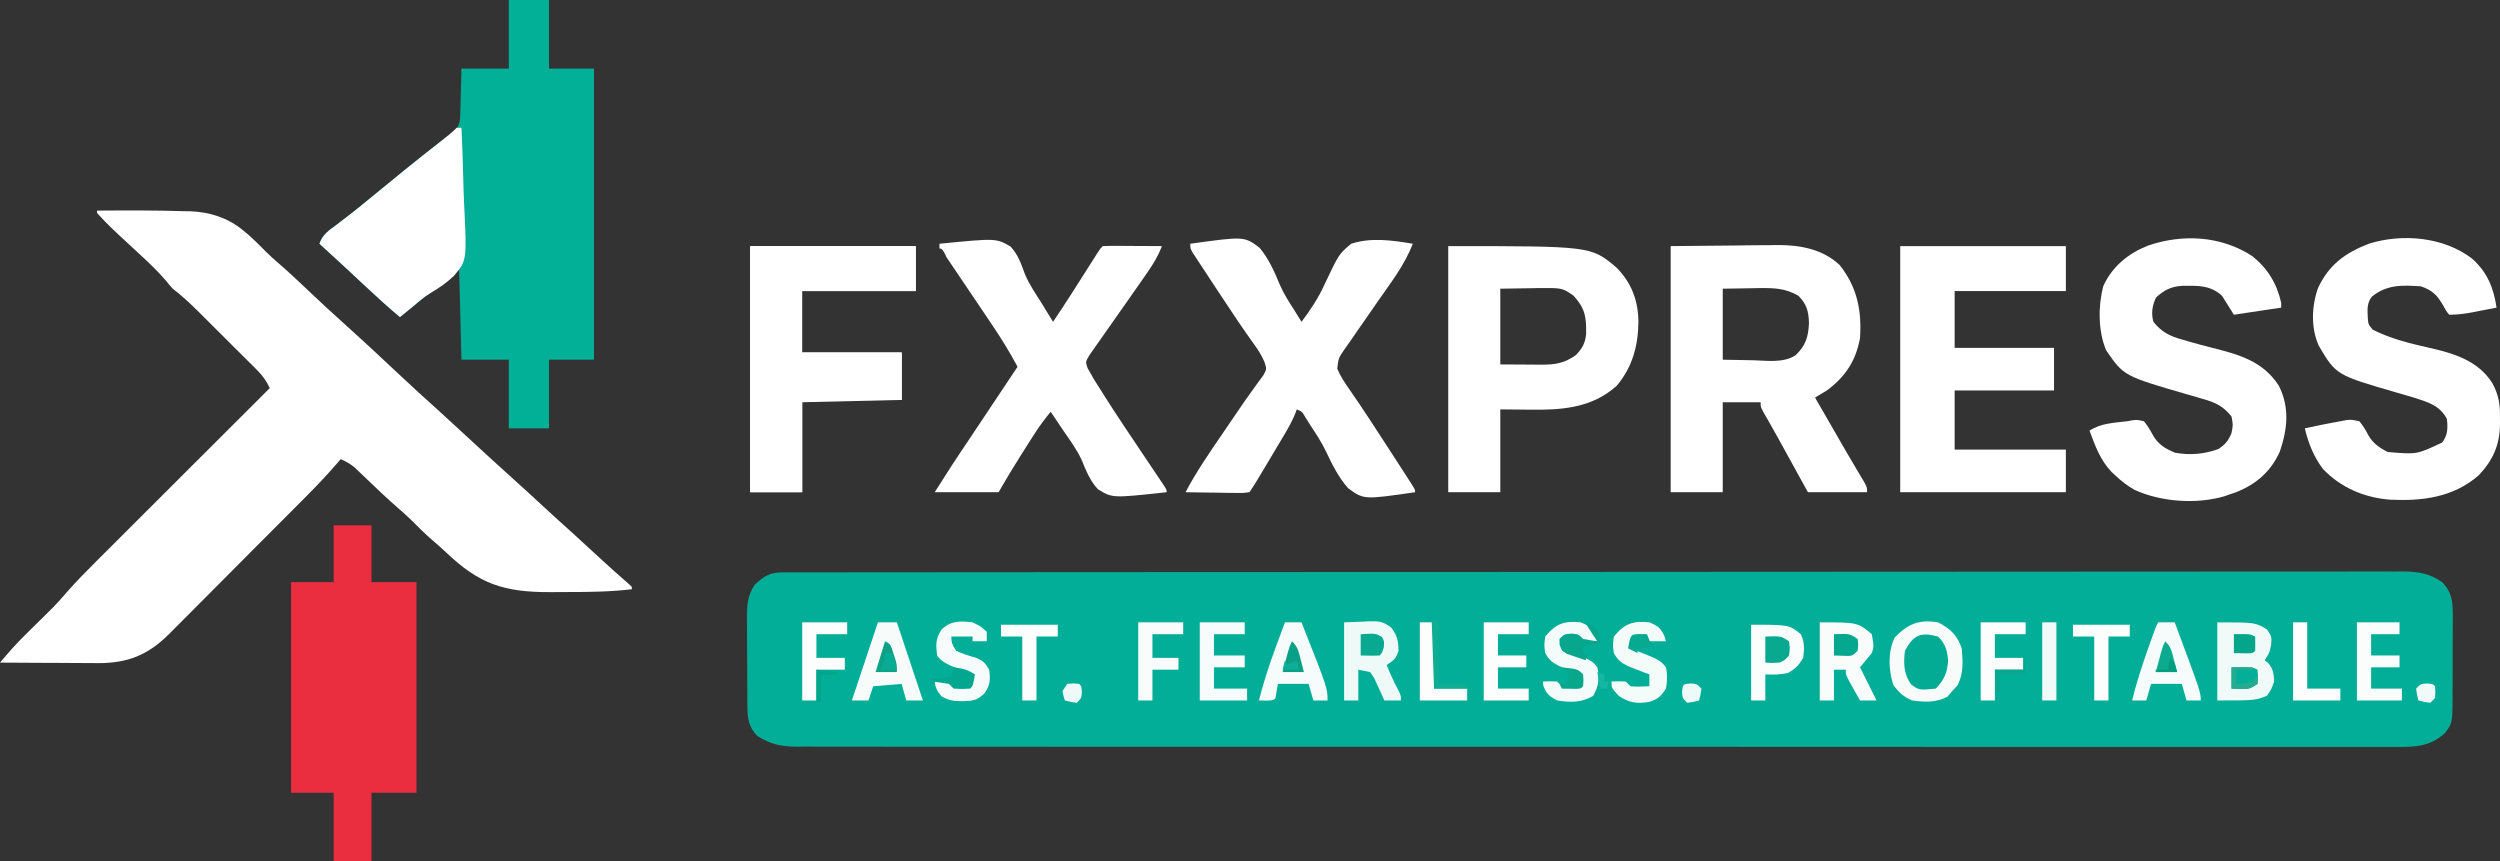 <?xml version="1.0" encoding="UTF-8" standalone="no"?>
<svg
   version="1.1"
   width="1056.459"
   height="364"
   id="svg62"
   sodipodi:docname="logo-white.svg"
   inkscape:version="1.4.2 (ebf0e940, 2025-05-08)"
   xmlns:inkscape="http://www.inkscape.org/namespaces/inkscape"
   xmlns:sodipodi="http://sodipodi.sourceforge.net/DTD/sodipodi-0.dtd"
   xmlns="http://www.w3.org/2000/svg"
   xmlns:svg="http://www.w3.org/2000/svg">
  <rect width="100%" height="100%" fill="#333333" stroke="none"/>
  <defs
     id="defs62" />
  <sodipodi:namedview
     id="namedview62"
     pagecolor="#505050"
     bordercolor="#ffffff"
     borderopacity="1"
     inkscape:showpageshadow="0"
     inkscape:pageopacity="0"
     inkscape:pagecheckerboard="1"
     inkscape:deskcolor="#505050"
     inkscape:zoom="0.38569899"
     inkscape:cx="324.08692"
     inkscape:cy="230.74989"
     inkscape:window-width="1712"
     inkscape:window-height="963"
     inkscape:window-x="0"
     inkscape:window-y="43"
     inkscape:window-maximized="1"
     inkscape:current-layer="svg62" />
  <path
     d="m 330.715,241.871 c 1.003,-0.003 2.006,-0.007 3.039,-0.01 1.112,0.001 2.225,0.003 3.371,0.005 1.178,-0.002 2.357,-0.005 3.571,-0.007 3.296,-0.006 6.591,-0.007 9.887,-0.006 3.576,-1.7e-4 7.152,-0.006 10.728,-0.011 7.104,-0.009 14.208,-0.013 21.312,-0.015 8.505,-0.003 17.009,-0.012 25.514,-0.02 20.559,-0.021 41.118,-0.031 61.677,-0.04 9.722,-0.004 19.444,-0.009 29.166,-0.015 33.265,-0.018 66.529,-0.033 99.794,-0.04 2.089,-4.7e-4 4.178,-9.5e-4 6.268,-0.001 1.036,-2.3e-4 2.072,-4.7e-4 3.14,-7.1e-4 5.249,-0.001 10.499,-0.002 15.748,-0.004 1.042,-2.4e-4 2.084,-4.8e-4 3.157,-7.2e-4 33.785,-0.008 67.57,-0.031 101.355,-0.064 35.701,-0.034 71.402,-0.054 107.103,-0.057 3.917,-4.2e-4 7.835,-9e-4 11.752,-0.001 0.965,-1.2e-4 1.929,-2.4e-4 2.923,-3.7e-4 15.54,-0.002 31.079,-0.018 46.619,-0.038 15.613,-0.02 31.227,-0.026 46.84,-0.016 9.281,0.005 18.562,-7.1e-4 27.843,-0.022 6.197,-0.013 12.393,-0.013 18.59,4e-4 3.533,0.007 7.065,0.007 10.598,-0.01 3.804,-0.018 7.608,-0.006 11.412,0.01 1.098,-0.01 2.196,-0.02 3.328,-0.031 6.362,0.058 11.263,0.818 16.552,4.526 4.345,4.427 4.476,8.541 4.53,14.454 -0.011,1.088 -0.023,2.175 -0.034,3.296 10e-4,1.131 0,2.263 0,3.429 0,2.387 -0.013,4.774 -0.034,7.161 -0.029,3.648 -0.021,7.294 -0.01,10.941 -0.01,2.323 -0.015,4.646 -0.025,6.969 0,1.088 0.01,2.175 0.01,3.296 -0.126,10.12 -0.126,10.12 -3.442,14.454 -6.167,5.348 -11.941,5.713 -19.847,5.626 -1.184,0.007 -2.367,0.014 -3.587,0.021 -3.283,0.014 -6.564,0.006 -9.847,-0.011 -3.572,-0.014 -7.144,0.002 -10.716,0.014 -6.26,0.017 -12.519,0.014 -18.779,1.8e-4 -9.308,-0.021 -18.617,-0.014 -27.925,-6.3e-4 -16.624,0.022 -33.248,0.017 -49.873,-10e-4 -14.548,-0.016 -29.096,-0.021 -43.644,-0.018 -0.965,2.4e-4 -1.929,4.8e-4 -2.923,7.2e-4 -3.915,9.8e-4 -7.831,0.002 -11.746,0.003 -36.738,0.01 -73.476,-0.008 -110.214,-0.04 -32.648,-0.028 -65.296,-0.033 -97.944,-0.018 -8.36,0.004 -16.72,0.008 -25.079,0.011 -1.544,6.6e-4 -1.544,6.6e-4 -3.119,0.001 -27.271,0.011 -54.542,0.004 -81.813,-0.009 -2.934,-0.001 -5.868,-0.003 -8.802,-0.004 -1.946,-9.1e-4 -3.893,-0.002 -5.839,-0.003 -14.54,-0.007 -29.08,-0.004 -43.619,0.003 -16.53,0.008 -33.061,0.001 -49.591,-0.024 -9.254,-0.014 -18.509,-0.017 -27.763,-0.004 -6.179,0.008 -12.357,3.9e-4 -18.536,-0.019 -3.522,-0.01 -7.044,-0.015 -10.567,-10e-4 -3.793,0.011 -7.586,-0.002 -11.379,-0.022 -1.095,0.009 -2.19,0.018 -3.318,0.028 -6.623,-0.067 -10.873,-1.024 -16.529,-4.534 -3.435,-3.656 -4.123,-7.015 -4.161,-11.927 -0.01,-1.001 -0.019,-2.003 -0.029,-3.035 -0.004,-1.081 -0.008,-2.163 -0.013,-3.277 -0.006,-1.114 -0.011,-2.227 -0.017,-3.374 -0.01,-2.358 -0.016,-4.716 -0.02,-7.074 -0.01,-3.602 -0.041,-7.203 -0.072,-10.804 -0.006,-2.291 -0.012,-4.582 -0.016,-6.873 -0.012,-1.075 -0.025,-2.15 -0.037,-3.258 0.016,-5.532 0.155,-9.645 3.366,-14.379 4.004,-3.613 6.375,-5.124 11.716,-5.129 z"
     fill="#02ae97"
     id="path2" />
  <path
     d="m 41,89 c 12.312,-0.1 24.63,-0.135 36.938,0.25 0.867,0.014 1.734,0.028 2.627,0.043 8.163,0.317 15.748,2.772 22.123,8.02 0.735,0.605 1.47,1.209 2.227,1.832 2.521,2.243 4.904,4.583 7.244,7.012 1.781,1.783 3.621,3.429 5.533,5.07 4.339,3.769 8.517,7.691 12.684,11.648 5.339,5.049 10.708,10.05 16.191,14.941 7.811,7.009 15.457,14.202 23.121,21.371 4.886,4.57 9.81,9.088 14.797,13.547 2.986,2.689 5.94,5.412 8.891,8.141 0.548,0.507 1.097,1.014 1.662,1.537 0.823,0.761 0.823,0.761 1.662,1.537 6.709,6.204 13.435,12.388 20.238,18.488 4.455,3.998 8.853,8.055 13.246,12.121 4.04,3.736 8.121,7.422 12.219,11.094 3.636,3.286 7.229,6.619 10.823,9.952 4.027,3.727 8.117,7.374 12.263,10.969 0.499,0.471 0.998,0.941 1.512,1.426 0,0.33 0,0.66 0,1 -9.008,1.088 -17.975,1.186 -27.034,1.185 -2.462,0.002 -4.923,0.02 -7.384,0.039 -19.502,0.07 -30.075,-3.381 -44.087,-16.811 -1.906,-1.803 -3.877,-3.521 -5.87,-5.227 -3.067,-2.65 -5.915,-5.454 -8.752,-8.346 -1.802,-1.772 -3.658,-3.426 -5.576,-5.072 -5.035,-4.375 -9.842,-8.98 -14.648,-13.604 -0.673,-0.639 -1.346,-1.277 -2.039,-1.936 -0.598,-0.573 -1.197,-1.147 -1.813,-1.738 C 147.952,195.96 146.153,195.034 144,194 c -0.422,0.492 -0.844,0.985 -1.279,1.492 -4.144,4.791 -8.433,9.373 -12.907,13.855 -1.021,1.028 -1.021,1.028 -2.063,2.078 -2.226,2.24 -4.455,4.477 -6.686,6.713 -1.15,1.155 -1.15,1.155 -2.324,2.333 -4.052,4.067 -8.108,8.132 -12.166,12.194 -4.177,4.183 -8.345,8.375 -12.511,12.569 -3.22,3.238 -6.446,6.47 -9.675,9.7 -1.539,1.542 -3.076,3.087 -4.611,4.635 -2.148,2.165 -4.306,4.321 -6.466,6.475 -0.624,0.633 -1.248,1.267 -1.891,1.919 -8.954,8.871 -17.39,12.267 -29.953,12.266 -1.579,-0.015 -1.579,-0.015 -3.189,-0.031 -1.098,-0.003 -2.197,-0.006 -3.329,-0.009 -3.484,-0.011 -6.968,-0.036 -10.453,-0.062 -2.372,-0.01 -4.745,-0.019 -7.117,-0.027 -5.794,-0.022 -11.589,-0.055 -17.383,-0.098 3.368,-3.999 6.766,-7.888 10.496,-11.559 0.806,-0.799 1.613,-1.597 2.443,-2.42 1.661,-1.635 3.323,-3.271 4.984,-4.906 1.211,-1.2 1.211,-1.2 2.447,-2.424 0.721,-0.71 1.442,-1.419 2.185,-2.15 1.937,-2.015 3.759,-4.054 5.576,-6.173 3.887,-4.453 8.001,-8.636 12.189,-12.804 0.801,-0.801 1.602,-1.602 2.427,-2.427 2.622,-2.621 5.247,-5.239 7.872,-7.856 1.829,-1.827 3.657,-3.654 5.485,-5.481 4.304,-4.301 8.611,-8.6 12.919,-12.898 4.909,-4.898 9.815,-9.798 14.721,-14.699 C 93.828,184.132 103.913,174.065 114,164 c -1.449,-3.023 -2.888,-5.137 -5.269,-7.512 -0.664,-0.667 -1.329,-1.335 -2.013,-2.023 -0.718,-0.711 -1.435,-1.421 -2.175,-2.153 -0.74,-0.74 -1.48,-1.479 -2.242,-2.241 -1.565,-1.562 -3.133,-3.122 -4.703,-4.68 -2.396,-2.377 -4.783,-4.763 -7.17,-7.149 -1.524,-1.519 -3.048,-3.037 -4.572,-4.555 -0.712,-0.711 -1.423,-1.421 -2.156,-2.153 C 80.269,128.137 76.829,124.955 73,122 c -0.992,-1.096 -1.951,-2.222 -2.875,-3.375 -3.537,-4.148 -7.438,-7.809 -11.438,-11.5 C 46.091,95.498 46.091,95.498 41,90 c 0,-0.33 0,-0.66 0,-1 z"
     style="fill:#ffffff"
     id="path3" />
  <path
     d="m 215,0 c 5.61,0 11.22,0 17,0 0,9.57 0,19.14 0,29 6.27,0 12.54,0 19,0 0,40.59 0,81.18 0,123 -6.27,0 -12.54,0 -19,0 0,9.57 0,19.14 0,29 -5.61,0 -11.22,0 -17,0 0,-9.57 0,-19.14 0,-29 -6.6,0 -13.2,0 -20,0 -0.33,-12.87 -0.66,-25.74 -1,-39 -4.62,3.96 -9.24,7.92 -14,12 -3.658,3.013 -7.315,6.022 -11,9 -4.854,-4.108 -9.559,-8.328 -14.188,-12.688 C 148.252,115.16 141.644,109.062 135,103 c 1.349,-4.046 4.09,-5.65 7.375,-8.125 1.292,-0.994 2.584,-1.989 3.875,-2.984 0.961,-0.738 0.961,-0.738 1.941,-1.49 2.431,-1.882 4.81,-3.822 7.184,-5.775 4.471,-3.677 8.948,-7.345 13.438,-11 0.675,-0.549 1.35,-1.099 2.045,-1.665 5.189,-4.212 10.428,-8.356 15.714,-12.446 C 188.059,58.357 189.53,57.18 191,56 c 0.542,-0.427 1.084,-0.854 1.643,-1.294 1.915,-2.407 1.788,-4.2 1.869,-7.249 0.035,-1.073 0.071,-2.146 0.107,-3.252 0.023,-1.12 0.045,-2.239 0.068,-3.393 0.034,-1.131 0.068,-2.262 0.104,-3.428 0.083,-2.795 0.147,-5.59 0.209,-8.385 6.6,0 13.2,0 20,0 0,-9.57 0,-19.14 0,-29 z"
     fill="#02af97"
     id="path4" />
  <path
     d="m 706,104 c 8.848,-0.082 17.696,-0.165 26.813,-0.25 4.156,-0.055 4.156,-0.055 8.397,-0.11 2.228,-0.012 4.456,-0.022 6.685,-0.031 1.696,-0.03 1.696,-0.03 3.428,-0.062 9.491,-0.004 18.967,1.747 26.107,8.48 7.42,9.342 9.38,19.362 8.57,30.973 -1.83,9.602 -6.19,16.205 -14,22 -1.66,1.008 -3.328,2.009 -5,3 2.008,3.483 4.02,6.966 6.02,10.449 1.01,1.751 2.02,3.503 3.03,5.254 0.66,1.135 1.31,2.269 1.98,3.438 0.66,1.135 1.31,2.27 1.99,3.439 1.33,2.303 2.68,4.599 4.04,6.887 0.64,1.078 1.28,2.156 1.94,3.267 0.57,0.967 1.15,1.933 1.75,2.929 C 789,206 789,206 789,208 c -8.25,0 -16.5,0 -25,0 -1.109,-2.012 -2.217,-4.024 -3.359,-6.098 -1.086,-1.969 -2.172,-3.938 -3.257,-5.908 -0.749,-1.358 -1.498,-2.717 -2.246,-4.076 -1.082,-1.964 -2.165,-3.927 -3.247,-5.891 -0.33,-0.598 -0.659,-1.196 -0.998,-1.812 -1.98,-3.588 -1.98,-3.588 -4.025,-7.139 C 744,172.197 744,172.197 744,170 c -5.28,0 -10.56,0 -16,0 0,12.54 0,25.08 0,38 -7.26,0 -14.52,0 -22,0 0,-34.32 0,-68.64 0,-104 z m 22,48 c 4.463,0.085 8.794,0.168 13.125,0.25 5.866,0.158 12.475,1.213 17.625,-2.105 4.327,-4.124 5.441,-7.783 5.688,-13.645 -0.161,-4.929 -0.892,-7.863 -4.438,-11.5 -5.395,-3.12 -9.999,-3.317 -16.176,-3.27 -1.899,0.042 -1.899,0.042 -3.761,0.083 -4.102,0.063 -8.082,0.125 -12.063,0.187 0,10.2 0,20.1 0,30 z"
     style="fill:#ffffff"
     id="path5" />
  <path
     d="m 612,104 c 60.368,0 60.368,0 71.094,9.074 6.419,6.486 9.185,13.963 9.281,23.051 -0.169,10.167 -2.539,19.032 -9.195,26.902 -10.444,9.452 -23.392,10.289 -36.743,10.098 -4.104,-0.041 -8.208,-0.082 -12.437,-0.125 0,11.55 0,23.1 0,35 -7.26,0 -14.52,0 -22,0 0,-34.32 0,-68.64 0,-104 z m 22,50 c 3.825,0.021 7.538,0.042 11.25,0.063 1.2,0.009 2.364,0.018 3.528,0.027 0.952,0.003 1.876,0.005 2.8,0.008 5.739,0.032 9.702,-0.676 14.422,-4.098 2.748,-2.897 3.905,-4.996 4.281,-8.988 0.069,-7.156 -0.4,-10.603 -5.281,-16.012 -4.752,-3.348 -4.752,-3.348 -15.085,-3.27 -1.289,0.028 -2.539,0.055 -3.79,0.083 -6.123,0.094 -6.123,0.094 -12.125,0.187 0,10.88 0,21.44 0,32 z"
     style="fill:#ffffff"
     id="path6" />
  <path
     d="m 141,222 c 5.28,0 10.56,0 16,0 0,7.92 0,15.84 0,24 6.27,0 12.54,0 19,0 0,29.37 0,58.74 0,89 -6.27,0 -12.54,0 -19,0 0,9.57 0,19.14 0,29 -5.28,0 -10.56,0 -16,0 0,-9.57 0,-19.14 0,-29 -5.94,0 -11.88,0 -18,0 0,-29.37 0,-58.74 0,-89 5.94,0 11.88,0 18,0 0,-7.92 0,-15.84 0,-24 z"
     fill="#eb2d40"
     id="path7" />
  <path
     d="m 1044.902,109.496 c 6.261,5.731 8.884,12.209 10.098,20.504 -2.583,0.504 -5.166,1.004 -7.75,1.5 -0.73,0.143 -1.459,0.286 -2.211,0.434 C 1041.607,132.589 1038.508,133 1035,133 c -1.344,-1.645 -1.344,-1.645 -2.5,-3.812 -2.543,-4.416 -4.596,-6.553 -9.5,-8.188 -7.846,-0.545 -14.256,-0.804 -20.617,4.297 -2.336,2.877 -1.919,5.763 -1.774,9.332 0.233,2.534 0.233,2.534 2.141,4.746 7.615,3.807 15.677,5.77 23.938,7.625 10.243,2.334 20.36,5.364 26.416,14.701 2.877,5.155 3.489,9.458 3.334,15.299 0.01,0.755 0.014,1.511 0.021,2.289 -0.099,8.834 -2.994,15.183 -9.021,21.598 -10.766,9.334 -23.813,10.916 -37.483,10.266 -10.871,-0.847 -20.864,-5.097 -28.384,-13.055 -3.742,-4.998 -6.231,-11.012 -7.57,-17.098 4.986,-1.091 9.978,-2.088 15,-3 0.859,-0.159 1.717,-0.317 2.602,-0.48 2.023,-0.207 2.023,-0.207 5.399,0.48 1.601,1.876 2.7,3.774 3.844,5.957 1.916,3.385 4.734,5.332 8.156,7.043 12.301,1.077 12.301,1.077 23,-4 2.407,-3.14 2.474,-6.128 2,-10 -3.007,-5.74 -8.171,-7.113 -14,-9 -2.411,-0.715 -4.826,-1.413 -7.242,-2.111 -25.547,-7.411 -25.547,-7.411 -32.844,-19.721 -3.439,-7.494 -3.084,-16.837 -0.351,-24.48 4.609,-9.841 11.418,-14.778 21.438,-18.688 14.201,-4.482 31.966,-2.892 43.902,6.496 z"
     style="fill:#ffffff"
     id="path8" />
  <path
     d="m 503,103 c 22.801,-3.163 22.801,-3.163 29.328,1.753 3.872,4.679 6.244,10.09 8.551,15.668 1.603,3.685 3.683,6.971 5.872,10.329 0.634,1.026 1.268,2.052 1.922,3.109 0.438,0.706 0.877,1.413 1.328,2.141 3.858,-5.121 7.197,-10.148 9.832,-16.008 5.963,-12.615 5.963,-12.615 11.168,-16.992 8.374,-2.749 17.456,-1.441 26,0 -3.313,8.902 -9.369,16.576 -14.75,24.336 -1.553,2.248 -3.107,4.497 -4.66,6.746 -1.07,1.543 -2.145,3.083 -3.224,4.619 -1.574,2.244 -3.128,4.501 -4.679,6.76 -0.729,1.025 -0.729,1.025 -1.474,2.071 -2.589,3.797 -2.589,3.797 -3.117,8.254 1.282,3.144 3.088,5.826 5.028,8.589 0.906,1.325 1.811,2.65 2.715,3.977 0.5,0.731 1,1.462 1.515,2.216 3.17,4.688 6.246,9.439 9.333,14.183 0.617,0.945 1.234,1.891 1.87,2.865 3.149,4.832 6.283,9.673 9.4,14.526 0.584,0.908 1.167,1.816 1.769,2.751 C 598,207 598,207 598,208 c -21.704,3.159 -21.704,3.159 -28.362,-1.737 -4.068,-4.657 -6.747,-10.074 -9.363,-15.641 -1.852,-3.81 -4.124,-7.284 -6.462,-10.809 -1.042,-1.661 -1.042,-1.661 -2.105,-3.355 -1.474,-2.54 -1.474,-2.54 -3.707,-3.457 -0.255,0.695 -0.51,1.391 -0.773,2.107 -1.376,3.246 -3.047,6.153 -4.852,9.182 -0.521,0.878 -0.521,0.878 -1.053,1.773 -1.104,1.856 -2.213,3.71 -3.322,5.563 -0.745,1.252 -1.49,2.505 -2.234,3.758 -5.391,9.055 -5.391,9.055 -7.766,12.617 -2.706,0.341 -2.706,0.341 -6.102,0.293 -1.212,-0.01 -2.423,-0.019 -3.672,-0.029 -1.907,-0.038 -1.907,-0.038 -3.852,-0.076 -1.279,-0.013 -2.558,-0.027 -3.875,-0.041 -3.167,-0.035 -6.333,-0.085 -9.5,-0.146 4.473,-8.542 9.873,-16.37 15.312,-24.312 0.922,-1.351 1.843,-2.702 2.764,-4.053 0.678,-0.994 0.678,-0.994 1.37,-2.008 0.898,-1.319 1.794,-2.639 2.687,-3.961 2.081,-3.075 4.185,-6.119 6.388,-9.108 0.75,-1.044 1.5,-2.087 2.272,-3.163 0.669,-0.903 1.339,-1.805 2.028,-2.735 1.506,-2.685 1.506,-2.685 0.465,-5.856 -1.231,-2.683 -2.531,-4.874 -4.286,-7.241 -4.859,-6.729 -9.43,-13.636 -14,-20.562 -0.567,-0.857 -1.134,-1.714 -1.719,-2.597 -1.807,-2.735 -3.608,-5.475 -5.406,-8.215 -0.871,-1.317 -0.871,-1.317 -1.76,-2.662 -0.535,-0.819 -1.071,-1.639 -1.623,-2.483 -0.481,-0.732 -0.962,-1.464 -1.458,-2.218 C 503,105 503,105 503,103 Z"
     style="fill:#ffffff"
     id="path9" />
  <path
     d="M 951.742,108.207 C 958.282,113.401 962.197,119.876 964,128 c 0,0.66 0,1.32 0,2 -6.6,0.99 -13.2,1.98 -20,3 -2.475,-3.96 -2.475,-3.96 -5,-8 -5.044,-4.599 -10.292,-4.277 -16.824,-4.219 -4.783,0.329 -7.549,1.755 -11.051,4.906 -1.633,3.357 -2.138,6.734 -1.125,10.312 3.506,4.393 7.084,6.117 12.375,7.562 1.046,0.308 1.046,0.308 2.114,0.623 3.497,1.018 7.011,1.951 10.543,2.842 11.384,2.881 21.288,5.673 27.969,15.973 4.62,9.29 3.663,18.157 0.445,27.777 -3.847,8.578 -10.116,13.954 -18.785,17.328 -1.317,0.443 -1.317,0.443 -2.66,0.895 -0.682,0.244 -1.364,0.487 -2.066,0.738 C 927.993,213.173 913.188,212.097 902,207 c -2.997,-1.719 -5.495,-3.627 -8,-6 -0.541,-0.501 -1.083,-1.003 -1.641,-1.52 C 887.565,194.505 885.373,188.395 883,182 c 4.831,-3.221 10.322,-3.287 16,-4 1.106,-0.201 1.106,-0.201 2.234,-0.406 C 903,177.375 903,177.375 906,178 c 1.544,1.883 2.665,3.824 3.828,5.961 2.268,3.946 5.191,5.627 9.297,7.352 6.381,1.132 12.272,0.617 18.375,-1.562 2.929,-2.05 4.145,-3.439 5.5,-6.75 0.667,-3.5 0.667,-3.5 0,-7 -3.588,-4.423 -6.762,-5.928 -12.188,-7.438 -1.422,-0.415 -2.844,-0.832 -4.266,-1.25 -0.741,-0.213 -1.481,-0.425 -2.244,-0.645 C 897.486,158.889 897.486,158.889 890,148 c -3.398,-8.145 -3.421,-18.665 -1.16,-27.152 3.803,-8.309 10.502,-13.741 18.891,-17.07 14.648,-5.017 30.847,-4.142 44.012,4.43 z"
     style="fill:#ffffff"
     id="path10" />
  <path
     d="m 397,103 c 23.961,-2.35 23.961,-2.35 30.032,1.182 3.095,3.268 4.509,7.317 6.015,11.493 1.798,4.385 4.477,8.276 7.016,12.263 0.952,1.548 1.901,3.099 2.847,4.652 0.69,1.125 1.379,2.251 2.09,3.41 5.228,-7.749 10.235,-15.63 15.229,-23.531 0.601,-0.949 1.202,-1.898 1.822,-2.875 0.543,-0.859 1.086,-1.719 1.646,-2.604 C 465,105 465,105 466,104 c 1.854,-0.087 3.711,-0.107 5.566,-0.098 1.125,0.004 2.25,0.007 3.409,0.01 1.184,0.008 2.368,0.017 3.588,0.026 1.187,0.004 2.375,0.009 3.599,0.013 2.946,0.012 5.892,0.028 8.838,0.049 -1.634,4.297 -3.793,7.827 -6.437,11.563 -0.972,1.403 -1.943,2.807 -2.915,4.21 -2.007,2.886 -4.025,5.762 -6.057,8.63 -2.208,3.118 -4.397,6.249 -6.577,9.387 -0.883,1.264 -1.774,2.523 -2.671,3.778 -1.273,1.782 -2.523,3.579 -3.769,5.381 -0.736,1.045 -1.473,2.09 -2.231,3.167 -1.661,2.783 -1.661,2.783 -0.693,5.546 0.445,0.771 0.891,1.543 1.35,2.338 0.325,0.593 0.651,1.187 0.986,1.798 0.345,0.549 0.69,1.098 1.045,1.663 0.59,0.942 0.59,0.942 1.191,1.904 0.422,0.663 0.844,1.327 1.278,2.01 0.444,0.703 0.887,1.407 1.344,2.131 4.594,7.249 9.364,14.376 14.156,21.494 2.212,3.289 4.419,6.582 6.625,9.875 0.534,0.792 1.067,1.584 1.617,2.4 0.49,0.732 0.98,1.463 1.485,2.217 0.439,0.654 0.878,1.307 1.33,1.98 C 493,207 493,207 493,208 c -22.946,2.511 -22.946,2.511 -29.067,-1.28 -3.286,-3.541 -5.002,-7.876 -6.818,-12.297 -2.054,-4.464 -4.948,-8.395 -7.74,-12.423 -1.036,-1.54 -2.07,-3.082 -3.102,-4.625 -0.757,-1.125 -1.515,-2.25 -2.273,-3.375 -2.659,3.24 -5.067,6.517 -7.312,10.055 -0.601,0.945 -1.202,1.889 -1.821,2.863 -0.616,0.976 -1.232,1.952 -1.867,2.957 -0.616,0.968 -1.232,1.936 -1.867,2.934 -3.176,5.009 -6.186,10.033 -9.133,15.191 -8.91,0 -17.82,0 -27,0 7.857,-12.346 7.857,-12.346 10.781,-16.703 0.668,-0.997 1.336,-1.994 2.024,-3.022 0.724,-1.08 1.449,-2.161 2.195,-3.275 1.72,-2.577 3.438,-5.156 5.156,-7.734 0.886,-1.329 1.771,-2.657 2.657,-3.985 0.44,-0.661 0.881,-1.322 1.335,-2.004 4.004,-6.005 4.004,-6.005 8.008,-12.011 0.374,-0.562 0.749,-1.124 1.135,-1.703 0.564,-0.845 1.128,-1.691 1.709,-2.563 -3.397,-6.357 -7.131,-12.377 -11.176,-18.34 -1.168,-1.739 -2.337,-3.478 -3.506,-5.217 -1.826,-2.709 -3.655,-5.417 -5.484,-8.124 -1.778,-2.634 -3.55,-5.271 -5.322,-7.909 -0.83,-1.222 -0.83,-1.222 -1.676,-2.468 -0.505,-0.752 -1.009,-1.503 -1.529,-2.278 -0.446,-0.661 -0.893,-1.322 -1.354,-2.003 C 398.34,105 397.68,105 397,105 c 0,-0.66 0,-1.32 0,-2 z"
     style="fill:#ffffff"
     id="path11" />
  <path
     d="m 803,104 c 23.1,0 46.2,0 70,0 0,6.27 0,12.54 0,19 -15.51,0 -31.02,0 -47,0 0,7.92 0,15.84 0,24 13.86,0 27.72,0 42,0 0,5.94 0,11.88 0,18 -13.86,0 -27.72,0 -42,0 0,8.25 0,16.5 0,25 15.51,0 31.02,0 47,0 0,5.94 0,11.88 0,18 -23.1,0 -46.2,0 -70,0 0,-34.32 0,-68.64 0,-104 z"
     style="fill:#ffffff"
     id="path12" />
  <path
     d="m 317,104 c 23.1,0 46.2,0 70,0 0,6.27 0,12.54 0,19 -15.84,0 -31.68,0 -48,0 0,8.58 0,17.16 0,26 13.86,0 27.72,0 42,0 0,6.6 0,13.2 0,20 -13.86,0 -27.72,0 -42,0 0,12.87 0,25.74 0,39 -7.26,0 -14.52,0 -22,0 0,-34.32 0,-68.64 0,-104 z"
     style="fill:#ffffff"
     id="path13" />
  <path
     d="m 193,54 c 0.66,0 1.32,0 2,0 0.35,7.336 0.615,14.67 0.777,22.013 0.078,3.412 0.183,6.817 0.354,10.226 1.168,23.813 1.168,23.813 -4.311,30.338 -3.029,2.886 -6.302,5.151 -9.909,7.254 -3.048,1.863 -5.639,4.159 -8.349,6.481 -1.519,1.232 -3.039,2.462 -4.562,3.688 -4.854,-4.108 -9.559,-8.328 -14.188,-12.688 C 148.252,115.16 141.644,109.062 135,103 c 1.349,-4.046 4.09,-5.65 7.375,-8.125 1.292,-0.994 2.584,-1.989 3.875,-2.984 0.961,-0.738 0.961,-0.738 1.941,-1.49 2.431,-1.882 4.81,-3.822 7.184,-5.775 10.344,-8.506 20.708,-16.982 31.284,-25.199 C 188.881,57.695 191.006,55.994 193,54 Z"
     style="fill:#ffffff"
     id="path14" />
  <path
     d="m 819,263 c 5.133,2.613 8.18,5.539 10,11 0.49,5.565 0.768,10.407 -1.688,15.5 -0.763,0.825 -1.526,1.65 -2.312,2.5 -0.66,0.784 -1.32,1.567 -2,2.375 -4.83,2.617 -9.635,2.337 -15,1.625 -3.746,-1.709 -5.395,-3.213 -7.875,-6.438 -2.1,-6.651 -2.42,-13.724 0.5,-20.125 5.687,-5.836 10.307,-7.749 18.375,-6.438 z"
     fill="#f7fcfb"
     id="path15" />
  <path
     d="m 937,263 c 16,0 16,0 21,3 2,3 2,3 1.75,6.5 C 959,276 959,276 957,279 c 0.474,0.371 0.949,0.743 1.438,1.125 2.193,2.631 2.429,4.469 2.562,7.875 -1.125,3.25 -1.125,3.25 -3,6 -5,2 -5,2 -21,2 0,-10.89 0,-21.78 0,-33 z"
     fill="#f0faf8"
     id="path16" />
  <path
     d="m 317,104 c 23.1,0 46.2,0 70,0 0,6.27 0,12.54 0,19 -15.84,0 -31.68,0 -48,0 0,-0.33 0,-0.66 0,-1 15.51,0 31.02,0 47,0 0,-5.61 0,-11.22 0,-17 -22.11,0 -44.22,0 -67,0 0,33.66 0,67.32 0,102 6.27,0 12.54,0 19,0 0,-12.87 0,-25.74 0,-39 3.332,-1.666 7.065,-1.12 10.727,-1.098 1.294,0.002 1.294,0.002 2.615,0.004 2.761,0.006 5.523,0.018 8.284,0.031 1.87,0.005 3.74,0.01 5.609,0.014 4.589,0.011 9.177,0.028 13.766,0.049 0,-5.28 0,-10.56 0,-16 -13.2,0 -26.4,0 -40,0 0,-0.66 0,-1.32 0,-2 13.86,0 27.72,0 42,0 0,6.6 0,13.2 0,20 -13.86,0 -27.72,0 -42,0 0,12.87 0,25.74 0,39 -7.26,0 -14.52,0 -22,0 0,-34.32 0,-68.64 0,-104 z"
     style="fill:#ffffff"
     id="path17" />
  <path
     d="m 568,263 c 2.702,-0.103 5.404,-0.206 8.188,-0.312 0.842,-0.045 1.684,-0.091 2.552,-0.138 4.19,-0.077 5.809,0.103 9.253,2.747 2.484,3.344 2.933,5.561 3.008,9.703 -1.102,3.398 -1.921,3.947 -5,6 1.463,3.902 3.265,7.546 5.195,11.23 C 592,294 592,294 592,296 c -2.31,0 -4.62,0 -7,0 -0.375,-0.855 -0.75,-1.709 -1.137,-2.59 -0.512,-1.105 -1.024,-2.209 -1.551,-3.348 -0.499,-1.102 -0.998,-2.204 -1.512,-3.34 C 580.207,285.824 579.612,284.926 579,284 c -1.65,-0.33 -3.3,-0.66 -5,-1 0,4.29 0,8.58 0,13 -1.98,0 -3.96,0 -6,0 0,-10.89 0,-21.78 0,-33 z"
     fill="#eefaf8"
     id="path18" />
  <path
     d="m 769,263 c 16,0 16,0 22,5 0.907,5.197 0.907,5.197 0,8 -1.65,1.98 -3.3,3.96 -5,6 3.465,6.93 3.465,6.93 7,14 -2.31,0 -4.62,0 -7,0 -1.005,-1.789 -2.004,-3.581 -3,-5.375 -0.835,-1.497 -0.835,-1.497 -1.688,-3.023 C 780,285 780,285 780,283 c -1.65,0 -3.3,0 -5,0 0,4.29 0,8.58 0,13 -1.98,0 -3.96,0 -6,0 0,-10.89 0,-21.78 0,-33 z"
     fill="#f8fdfc"
     id="path19" />
  <path
     d="m 371,263 c 2.64,0 5.28,0 8,0 3.63,10.89 7.26,21.78 11,33 -2.31,0 -4.62,0 -7,0 -0.66,-2.31 -1.32,-4.62 -2,-7 -3.96,0.33 -7.92,0.66 -12,1 -0.66,1.98 -1.32,3.96 -2,6 -2.31,0 -4.62,0 -7,0 3.63,-10.89 7.26,-21.78 11,-33 z"
     fill="#f7fcfb"
     id="path20" />
  <path
     d="m 543,263 c 2.31,0 4.62,0 7,0 11,27.809 11,27.809 11,33 -1.98,0 -3.96,0 -6,0 -0.66,-2.31 -1.32,-4.62 -2,-7 -4.29,0 -8.58,0 -13,0 -0.33,1.98 -0.66,3.96 -1,6 -1,1 -1,1 -4.062,1.062 -0.969,-0.021 -1.939,-0.041 -2.938,-0.062 1.974,-7.739 4.401,-15.205 7.188,-22.688 0.368,-1 0.736,-1.999 1.115,-3.029 0.895,-2.429 1.794,-4.857 2.697,-7.283 z"
     fill="#f6fcfb"
     id="path21" />
  <path
     d="m 912,263 c 2.31,0 4.62,0 7,0 11,29.539 11,29.539 11,33 -1.98,0 -3.96,0 -6,0 -0.66,-2.31 -1.32,-4.62 -2,-7 -4.29,0 -8.58,0 -13,0 -0.66,2.31 -1.32,4.62 -2,7 -1.98,0 -3.96,0 -6,0 1.768,-7.341 4.127,-14.444 6.625,-21.562 0.313,-0.893 0.627,-1.786 0.95,-2.706 2.281,-6.442 2.281,-6.442 3.425,-8.731 z"
     fill="#f6fcfb"
     id="path22" />
  <path
     d="m 740,264 c 16,0 16,0 21,4 1.604,3.209 1.481,6.519 1,10 -1.798,3.062 -3.238,4.567 -6.312,6.312 -3.297,0.843 -6.299,0.82 -9.688,0.688 0,3.63 0,7.26 0,11 -1.98,0 -3.96,0 -6,0 0,-10.56 0,-21.12 0,-32 z"
     fill="#f9fdfc"
     id="path23" />
  <path
     d="m 697,263 c 3.488,1.441 4.652,2.287 6.312,5.688 0.34,1.145 0.34,1.145 0.688,2.312 -2.31,0 -4.62,0 -7,0 -0.33,-0.66 -0.66,-1.32 -1,-2 -1.98,0 -3.96,0 -6,0 -0.33,1.65 -0.66,3.3 -1,5 0.831,0.326 1.663,0.652 2.52,0.988 1.087,0.437 2.173,0.874 3.293,1.324 1.079,0.429 2.158,0.859 3.27,1.301 2.657,1.263 4.228,2.016 5.918,4.387 0.69,3.07 0.558,5.912 0,9 -2.028,3.139 -3.514,4.563 -7.125,5.625 -5.108,0.828 -8.504,0.393 -12.875,-2.625 -3,-3.3 -3,-3.3 -3,-6 2.875,-0.125 2.875,-0.125 6,0 0.66,0.66 1.32,1.32 2,2 2.688,0.27 5.291,0.087 8,0 0,-1.65 0,-3.3 0,-5 -0.831,-0.315 -1.663,-0.629 -2.52,-0.953 -1.087,-0.428 -2.173,-0.856 -3.293,-1.297 -1.618,-0.626 -1.618,-0.626 -3.27,-1.266 C 684.897,279.947 683.639,278.926 682,276 c -0.5,-3.438 -0.5,-3.438 0,-7 4.519,-5.47 8.004,-6.739 15,-6 z"
     fill="#f4fcfa"
     id="path24" />
  <path
     d="m 668,263 c 3.488,1.441 4.652,2.287 6.312,5.688 0.34,1.145 0.34,1.145 0.688,2.312 -2.875,0.125 -2.875,0.125 -6,0 -0.66,-0.66 -1.32,-1.32 -2,-2 -3.083,-0.167 -3.083,-0.167 -6,0 -0.33,1.65 -0.66,3.3 -1,5 0.831,0.326 1.663,0.652 2.52,0.988 1.087,0.437 2.173,0.874 3.293,1.324 1.079,0.429 2.158,0.859 3.27,1.301 2.657,1.263 4.228,2.016 5.918,4.387 1.014,4.511 0.531,8.071 -1.75,12.062 -4.95,2.951 -9.631,2.785 -15.25,1.938 -3.293,-1.808 -4.547,-2.747 -5.812,-6.25 -0.093,-0.866 -0.093,-0.866 -0.188,-1.75 2.875,-0.125 2.875,-0.125 6,0 0.66,0.66 1.32,1.32 2,2 2.688,0.27 5.291,0.087 8,0 0,-1.65 0,-3.3 0,-5 -0.831,-0.315 -1.663,-0.629 -2.52,-0.953 -1.087,-0.428 -2.173,-0.856 -3.293,-1.297 -1.618,-0.626 -1.618,-0.626 -3.27,-1.266 C 655.897,279.947 654.639,278.926 653,276 c -0.5,-3.438 -0.5,-3.438 0,-7 4.519,-5.47 8.004,-6.739 15,-6 z"
     fill="#f4fcfb"
     id="path25" />
  <path
     d="m 411,263 c 3.562,1.75 3.562,1.75 6,4 0,1.32 0,2.64 0,4 -1.98,0 -3.96,0 -6,0 0,-0.66 0,-1.32 0,-2 -2.97,0 -5.94,0 -9,0 0.169,2.947 0.169,2.947 2,6 2.745,1.273 5.459,2.131 8.371,2.945 3.034,1.217 4.041,2.231 5.629,5.055 0.54,4.247 0.484,6.258 -1.875,9.875 -3.159,3.159 -5.065,3.325 -9.438,3.438 -3.806,-0.035 -5.429,-0.168 -8.812,-2.062 -1.828,-2.193 -2.574,-3.44 -2.875,-6.25 2.875,-0.125 2.875,-0.125 6,0 0.66,0.66 1.32,1.32 2,2 3.583,0.167 3.583,0.167 7,0 0.33,-1.65 0.66,-3.3 1,-5 -0.831,-0.326 -1.663,-0.652 -2.52,-0.988 -1.087,-0.437 -2.173,-0.874 -3.293,-1.324 -1.079,-0.429 -2.158,-0.859 -3.27,-1.301 C 399.271,280.129 397.702,279.349 396,277 c -0.538,-4.761 -0.715,-6.88 1.875,-10.938 3.935,-3.819 7.856,-3.707 13.125,-3.062 z"
     fill="#f5fcfb"
     id="path26" />
  <path
     d="m 507,263 c 6.27,0 12.54,0 19,0 0,1.65 0,3.3 0,5 -4.29,0 -8.58,0 -13,0 0,2.97 0,5.94 0,9 4.29,0 8.58,0 13,0 0,1.65 0,3.3 0,5 -4.29,0 -8.58,0 -13,0 0,2.97 0,5.94 0,9 4.62,0 9.24,0 14,0 0,1.65 0,3.3 0,5 -6.6,0 -13.2,0 -20,0 0,-10.89 0,-21.78 0,-33 z"
     fill="#f6fcfb"
     id="path27" />
  <path
     d="m 627,263 c 6.27,0 12.54,0 19,0 0,1.65 0,3.3 0,5 -4.29,0 -8.58,0 -13,0 0,2.97 0,5.94 0,9 3.96,0 7.92,0 12,0 0,1.65 0,3.3 0,5 -3.96,0 -7.92,0 -12,0 0,2.97 0,5.94 0,9 4.29,0 8.58,0 13,0 0,1.65 0,3.3 0,5 -6.27,0 -12.54,0 -19,0 0,-10.89 0,-21.78 0,-33 z"
     fill="#fcfefe"
     id="path28" />
  <path
     d="m 996,263 c 5.94,0 11.88,0 18,0 0,1.65 0,3.3 0,5 -3.96,0 -7.92,0 -12,0 0,2.97 0,5.94 0,9 3.96,0 7.92,0 12,0 0,1.65 0,3.3 0,5 -3.96,0 -7.92,0 -12,0 0,2.97 0,5.94 0,9 4.29,0 8.58,0 13,0 0,1.65 0,3.3 0,5 -6.27,0 -12.54,0 -19,0 0,-10.89 0,-21.78 0,-33 z"
     fill="#f9fdfc"
     id="path29" />
  <path
     d="m 819,269 c 3.117,3.016 3.925,6.013 4.25,10.312 -0.333,4.905 -1.773,8.21 -5.25,11.688 -7.079,0.685 -7.079,0.685 -10.438,-1.812 C 804.453,284.835 804.34,280.165 805,275 c 3.61,-6.739 6.603,-7.986 14,-6 z"
     fill="#04ab94"
     id="path30" />
  <path
     d="m 837,263 c 6.27,0 12.54,0 19,0 0,1.65 0,3.3 0,5 -4.29,0 -8.58,0 -13,0 0,3.3 0,6.6 0,10 3.96,0 7.92,0 12,0 0,1.65 0,3.3 0,5 -3.96,0 -7.92,0 -12,0 0,4.29 0,8.58 0,13 -1.98,0 -3.96,0 -6,0 0,-10.89 0,-21.78 0,-33 z"
     fill="#fbfefd"
     id="path31" />
  <path
     d="m 339,263 c 6.27,0 12.54,0 19,0 0,1.65 0,3.3 0,5 -4.29,0 -8.58,0 -13,0 0,3.3 0,6.6 0,10 3.96,0 7.92,0 12,0 0,1.65 0,3.3 0,5 -3.96,0 -7.92,0 -12,0 0,4.29 0,8.58 0,13 -1.98,0 -3.96,0 -6,0 0,-10.89 0,-21.78 0,-33 z"
     fill="#fcfefd"
     id="path32" />
  <path
     d="m 481,263 c 6.27,0 12.54,0 19,0 0,1.65 0,3.3 0,5 -4.29,0 -8.58,0 -13,0 0,3.3 0,6.6 0,10 3.63,0 7.26,0 11,0 0,1.65 0,3.3 0,5 -3.63,0 -7.26,0 -11,0 0,4.29 0,8.58 0,13 -1.98,0 -3.96,0 -6,0 0,-10.89 0,-21.78 0,-33 z"
     fill="#f8fdfc"
     id="path33" />
  <path
     d="m 876,264 c 7.92,0 15.84,0 24,0 0,1.65 0,3.3 0,5 -2.97,0 -5.94,0 -9,0 0,8.91 0,17.82 0,27 -1.98,0 -3.96,0 -6,0 0,-8.91 0,-17.82 0,-27 -2.97,0 -5.94,0 -9,0 0,-1.65 0,-3.3 0,-5 z"
     fill="#fcfefe"
     id="path34" />
  <path
     d="m 423,264 c 7.92,0 15.84,0 24,0 0,1.65 0,3.3 0,5 -2.97,0 -5.94,0 -9,0 0,8.91 0,17.82 0,27 -1.98,0 -3.96,0 -6,0 0,-8.91 0,-17.82 0,-27 -2.97,0 -5.94,0 -9,0 0,-1.65 0,-3.3 0,-5 z"
     fill="#fbfefd"
     id="path35" />
  <path
     d="m 969,263 c 1.98,0 3.96,0 6,0 0,9.24 0,18.48 0,28 4.62,0 9.24,0 14,0 0,1.65 0,3.3 0,5 -6.6,0 -13.2,0 -20,0 0,-10.89 0,-21.78 0,-33 z"
     fill="#fdfefd"
     id="path36" />
  <path
     d="m 600,263 c 1.98,0 3.96,0 6,0 0,9.24 0,18.48 0,28 4.62,0 9.24,0 14,0 0,1.65 0,3.3 0,5 -6.6,0 -13.2,0 -20,0 0,-10.89 0,-21.78 0,-33 z"
     fill="#fcfefd"
     id="path37" />
  <path
     d="m 339,149 c 13.86,0 27.72,0 42,0 0,6.6 0,13.2 0,20 -14.19,0.33 -28.38,0.66 -43,1 0,-0.66 0,-1.32 0,-2 3.332,-1.666 7.065,-1.12 10.727,-1.098 1.294,0.002 1.294,0.002 2.615,0.004 2.761,0.006 5.523,0.018 8.284,0.031 1.87,0.005 3.74,0.01 5.609,0.014 4.589,0.011 9.177,0.028 13.766,0.049 0,-5.28 0,-10.56 0,-16 -13.2,0 -26.4,0 -40,0 0,-0.66 0,-1.32 0,-2 z"
     style="fill:#ffffff"
     id="path38" />
  <path
     d="m 863,263 c 1.98,0 3.96,0 6,0 0,10.89 0,21.78 0,33 -1.98,0 -3.96,0 -6,0 0,-10.89 0,-21.78 0,-33 z"
     fill="#f0faf8"
     id="path39" />
  <path
     d="m 746,269 c 6.625,-0.25 6.625,-0.25 10,2 0.438,2.938 0.438,2.938 0,6 -1.625,1.875 -1.625,1.875 -4,3 -3.25,0.188 -3.25,0.188 -6,0 0,-3.63 0,-7.26 0,-11 z"
     fill="#08a98f"
     id="path40" />
  <path
     d="m 670,263 c 3.161,1.37 3.993,1.989 6,5 0,1.32 0,2.64 0,4 -2.31,0.33 -4.62,0.66 -7,1 0,0.99 0,1.98 0,3 0.66,0.33 1.32,0.66 2,1 -0.33,0.66 -0.66,1.32 -1,2 -1.654,-0.537 -3.298,-1.106 -4.938,-1.688 -0.917,-0.313 -1.833,-0.626 -2.777,-0.949 C 660,275 660,275 659.059,272.48 659.039,271.662 659.02,270.843 659,270 c 2,-2 2,-2 5,-2.25 3,0.25 3,0.25 5,2.25 1.988,0.398 3.989,0.738 6,1 -0.639,-0.949 -1.279,-1.897 -1.938,-2.875 C 671,265 671,265 670,263 Z"
     fill="#07a68d"
     id="path41" />
  <path
     d="m 943,282 c 8.75,-0.125 8.75,-0.125 11,1 0.188,2.875 0.188,2.875 0,6 -3.089,2.059 -3.709,2.239 -7.188,2.125 -1.887,-0.062 -1.887,-0.062 -3.812,-0.125 0,-2.97 0,-5.94 0,-9 z"
     fill="#04af99"
     id="path42" />
  <path
     d="m 403,282 c 3.735,0.498 5.812,0.875 9,3 -0.875,4.875 -0.875,4.875 -2,6 -3.438,0.188 -3.438,0.188 -7,0 -0.66,-0.66 -1.32,-1.32 -2,-2 -2.323,-0.4 -4.657,-0.74 -7,-1 0,-0.33 0,-0.66 0,-1 2.64,-0.33 5.28,-0.66 8,-1 0.33,-1.32 0.66,-2.64 1,-4 z"
     fill="#03a68e"
     id="path43" />
  <path
     d="m 605,262 c 0.99,0 1.98,0 3,0 0,8.91 0,17.82 0,27 3.96,0 7.92,0 12,0 0,0.66 0,1.32 0,2 -4.62,0 -9.24,0 -14,0 -0.33,-9.57 -0.66,-19.14 -1,-29 z"
     fill="#0fad93"
     id="path44" />
  <path
     d="m 775,268 c 6.625,-0.25 6.625,-0.25 10,2 0.312,2.5 0.312,2.5 0,5 -2,2 -2,2 -3.945,2.195 C 779.037,277.13 777.018,277.065 775,277 c 0,-2.97 0,-5.94 0,-9 z"
     fill="#03a88f"
     id="path45" />
  <path
     d="m 575,268 c 6.391,-0.362 6.391,-0.362 9,1.188 1,1.812 1,1.812 0.75,4.438 C 584,276 584,276 583,277 c -2.671,0.141 -5.324,0.043 -8,0 0,-2.97 0,-5.94 0,-9 z"
     fill="#09a890"
     id="path46" />
  <path
     d="m 944,268 c 6.75,-0.125 6.75,-0.125 9,1 0.043,2 0.041,4 0,6 -1,1 -1,1 -2.848,1.098 -2.051,-0.033 -4.101,-0.065 -6.152,-0.098 0,-2.64 0,-5.28 0,-8 z"
     fill="#03a58b"
     id="path47" />
  <path
     d="m 546,271 c 2.463,2.463 2.768,4.274 3.625,7.625 0.26,1.003 0.521,2.006 0.789,3.039 0.193,0.771 0.387,1.542 0.586,2.336 -2.97,0 -5.94,0 -9,0 0.477,-1.792 0.956,-3.584 1.438,-5.375 0.267,-0.998 0.534,-1.995 0.809,-3.023 C 545,273 545,273 546,271 Z"
     fill="#09a085"
     id="path48" />
  <path
     d="m 915,271 c 2.463,2.463 2.768,4.274 3.625,7.625 0.26,1.003 0.521,2.006 0.789,3.039 0.193,0.771 0.387,1.542 0.586,2.336 -2.97,0 -5.94,0 -9,0 0.477,-1.792 0.956,-3.584 1.438,-5.375 0.267,-0.998 0.534,-1.995 0.809,-3.023 C 914,273 914,273 915,271 Z"
     fill="#0caa8f"
     id="path49" />
  <path
     d="m 374,271 c 2,1 2,1 2.852,2.961 0.255,0.797 0.51,1.593 0.773,2.414 0.26,0.791 0.521,1.583 0.789,2.398 C 379,281 379,281 379,284 c -2.97,0 -5.94,0 -9,0 1.32,-4.29 2.64,-8.58 4,-13 z"
     fill="#0da286"
     id="path50" />
  <path
     d="m 693.062,267.938 c 1.454,0.031 1.454,0.031 2.938,0.062 0.66,1.65 1.32,3.3 2,5 -2.076,0.553 -3.844,1 -6,1 0,0.66 0,1.32 0,2 -1.32,-0.66 -2.64,-1.32 -4,-2 1.074,-5.981 1.074,-5.981 5.062,-6.062 z"
     fill="#07a990"
     id="path51" />
  <path
     d="M 714.438,288.812 C 717,289 717,289 719,291 c -0.375,2.625 -0.375,2.625 -1,5 -2.375,0.625 -2.375,0.625 -5,1 -2,-2 -2,-2 -2.188,-4.562 0.252,-3.277 0.348,-3.373 3.625,-3.625 z"
     fill="#edfaf8"
     id="path52" />
  <path
     d="m 660,282 c 6.75,0.75 6.75,0.75 9,3 0.188,2.562 0.188,2.562 0,5 -1,1 -1,1 -2.848,1.098 -2.051,-0.033 -4.102,-0.065 -6.152,-0.098 -0.33,-0.66 -0.66,-1.32 -1,-2 0.99,0 1.98,0 3,0 0.772,-1.837 0.772,-1.837 1,-4 -1.354,-1.772 -1.354,-1.772 -3,-3 z"
     fill="#07a78c"
     id="path53" />
  <path
     d="M 1025.562,288.812 C 1028,289 1028,289 1029,290 c 0.188,2.438 0.188,2.438 0,5 -0.66,0.66 -1.32,1.32 -2,2 -2.625,-0.375 -2.625,-0.375 -5,-1 -0.625,-2.375 -0.625,-2.375 -1,-5 2,-2 2,-2 4.562,-2.188 z"
     fill="#f0faf9"
     id="path54" />
  <path
     d="m 451,289 c 2.562,-0.25 2.562,-0.25 5,0 1,1 1,1 1.188,3.438 C 457,295 457,295 455,297 c -2.625,-0.375 -2.625,-0.375 -5,-1 -0.625,-1.812 -0.625,-1.812 -1,-4 0.66,-0.99 1.32,-1.98 2,-3 z"
     fill="#eef9f8"
     id="path55" />
  <path
     d="m 943,282 c 2.97,0 5.94,0 9,0 0,0.33 0,0.66 0,1 -2.31,0 -4.62,0 -7,0 0,1.98 0,3.96 0,6 3.438,-0.181 3.438,-0.181 7,-1 1.513,-1.936 1.513,-1.936 2,-4 0.188,2.375 0.188,2.375 0,5 -3.089,2.059 -3.709,2.239 -7.188,2.125 -1.887,-0.062 -1.887,-0.062 -3.812,-0.125 0,-2.97 0,-5.94 0,-9 z"
     fill="#24ab90"
     id="path56" />
  <path
     d="m 855,278 c 0.33,0 0.66,0 1,0 0,2.31 0,4.62 0,7 -3.63,0 -7.26,0 -11,0 0,2.64 0,5.28 0,8 -0.33,0 -0.66,0 -1,0 -0.33,-3.3 -0.66,-6.6 -1,-10 3.96,0 7.92,0 12,0 0,-1.65 0,-3.3 0,-5 z"
     fill="#09a790"
     id="path57" />
  <path
     d="m 345,283 c 2.97,0.33 5.94,0.66 9,1 0,0.33 0,0.66 0,1 -2.31,0 -4.62,0 -7,0 0,3.63 0,7.26 0,11 -0.99,0.495 -0.99,0.495 -2,1 0,-4.62 0,-9.24 0,-14 z"
     fill="#02a68a"
     id="path58" />
  <path
     d="m 374,276 c 0.99,0 1.98,0 3,0 0.66,2.31 1.32,4.62 2,7 -2.31,0 -4.62,0 -7,0 0.33,-0.784 0.66,-1.567 1,-2.375 1.119,-2.468 1.119,-2.468 1,-4.625 z"
     fill="#08ab94"
     id="path59" />
  <path
     d="m 917,278 c 2,2 2,2 3,6 -2.97,0 -5.94,0 -9,0 0,-0.33 0,-0.66 0,-1 1.65,0 3.3,0 5,0 0.33,-1.65 0.66,-3.3 1,-5 z"
     fill="#029e7f"
     id="path60" />
  <path
     d="m 675,284 c 0.99,0.33 1.98,0.66 3,1 0,0.99 0,1.98 0,3 0.66,0 1.32,0 2,0 -0.33,0.99 -0.66,1.98 -1,3 -0.99,0 -1.98,0 -3,0 -0.33,-2.31 -0.66,-4.62 -1,-7 z"
     fill="#15b6a2"
     id="path61" />
  <path
     d="m 543,279 c 0.33,0.66 0.66,1.32 1,2 1.32,-0.66 2.64,-1.32 4,-2 0.33,1.32 0.66,2.64 1,4 -2.31,0 -4.62,0 -7,0 0.33,-1.32 0.66,-2.64 1,-4 z"
     fill="#0dae99"
     id="path62" />
</svg>
